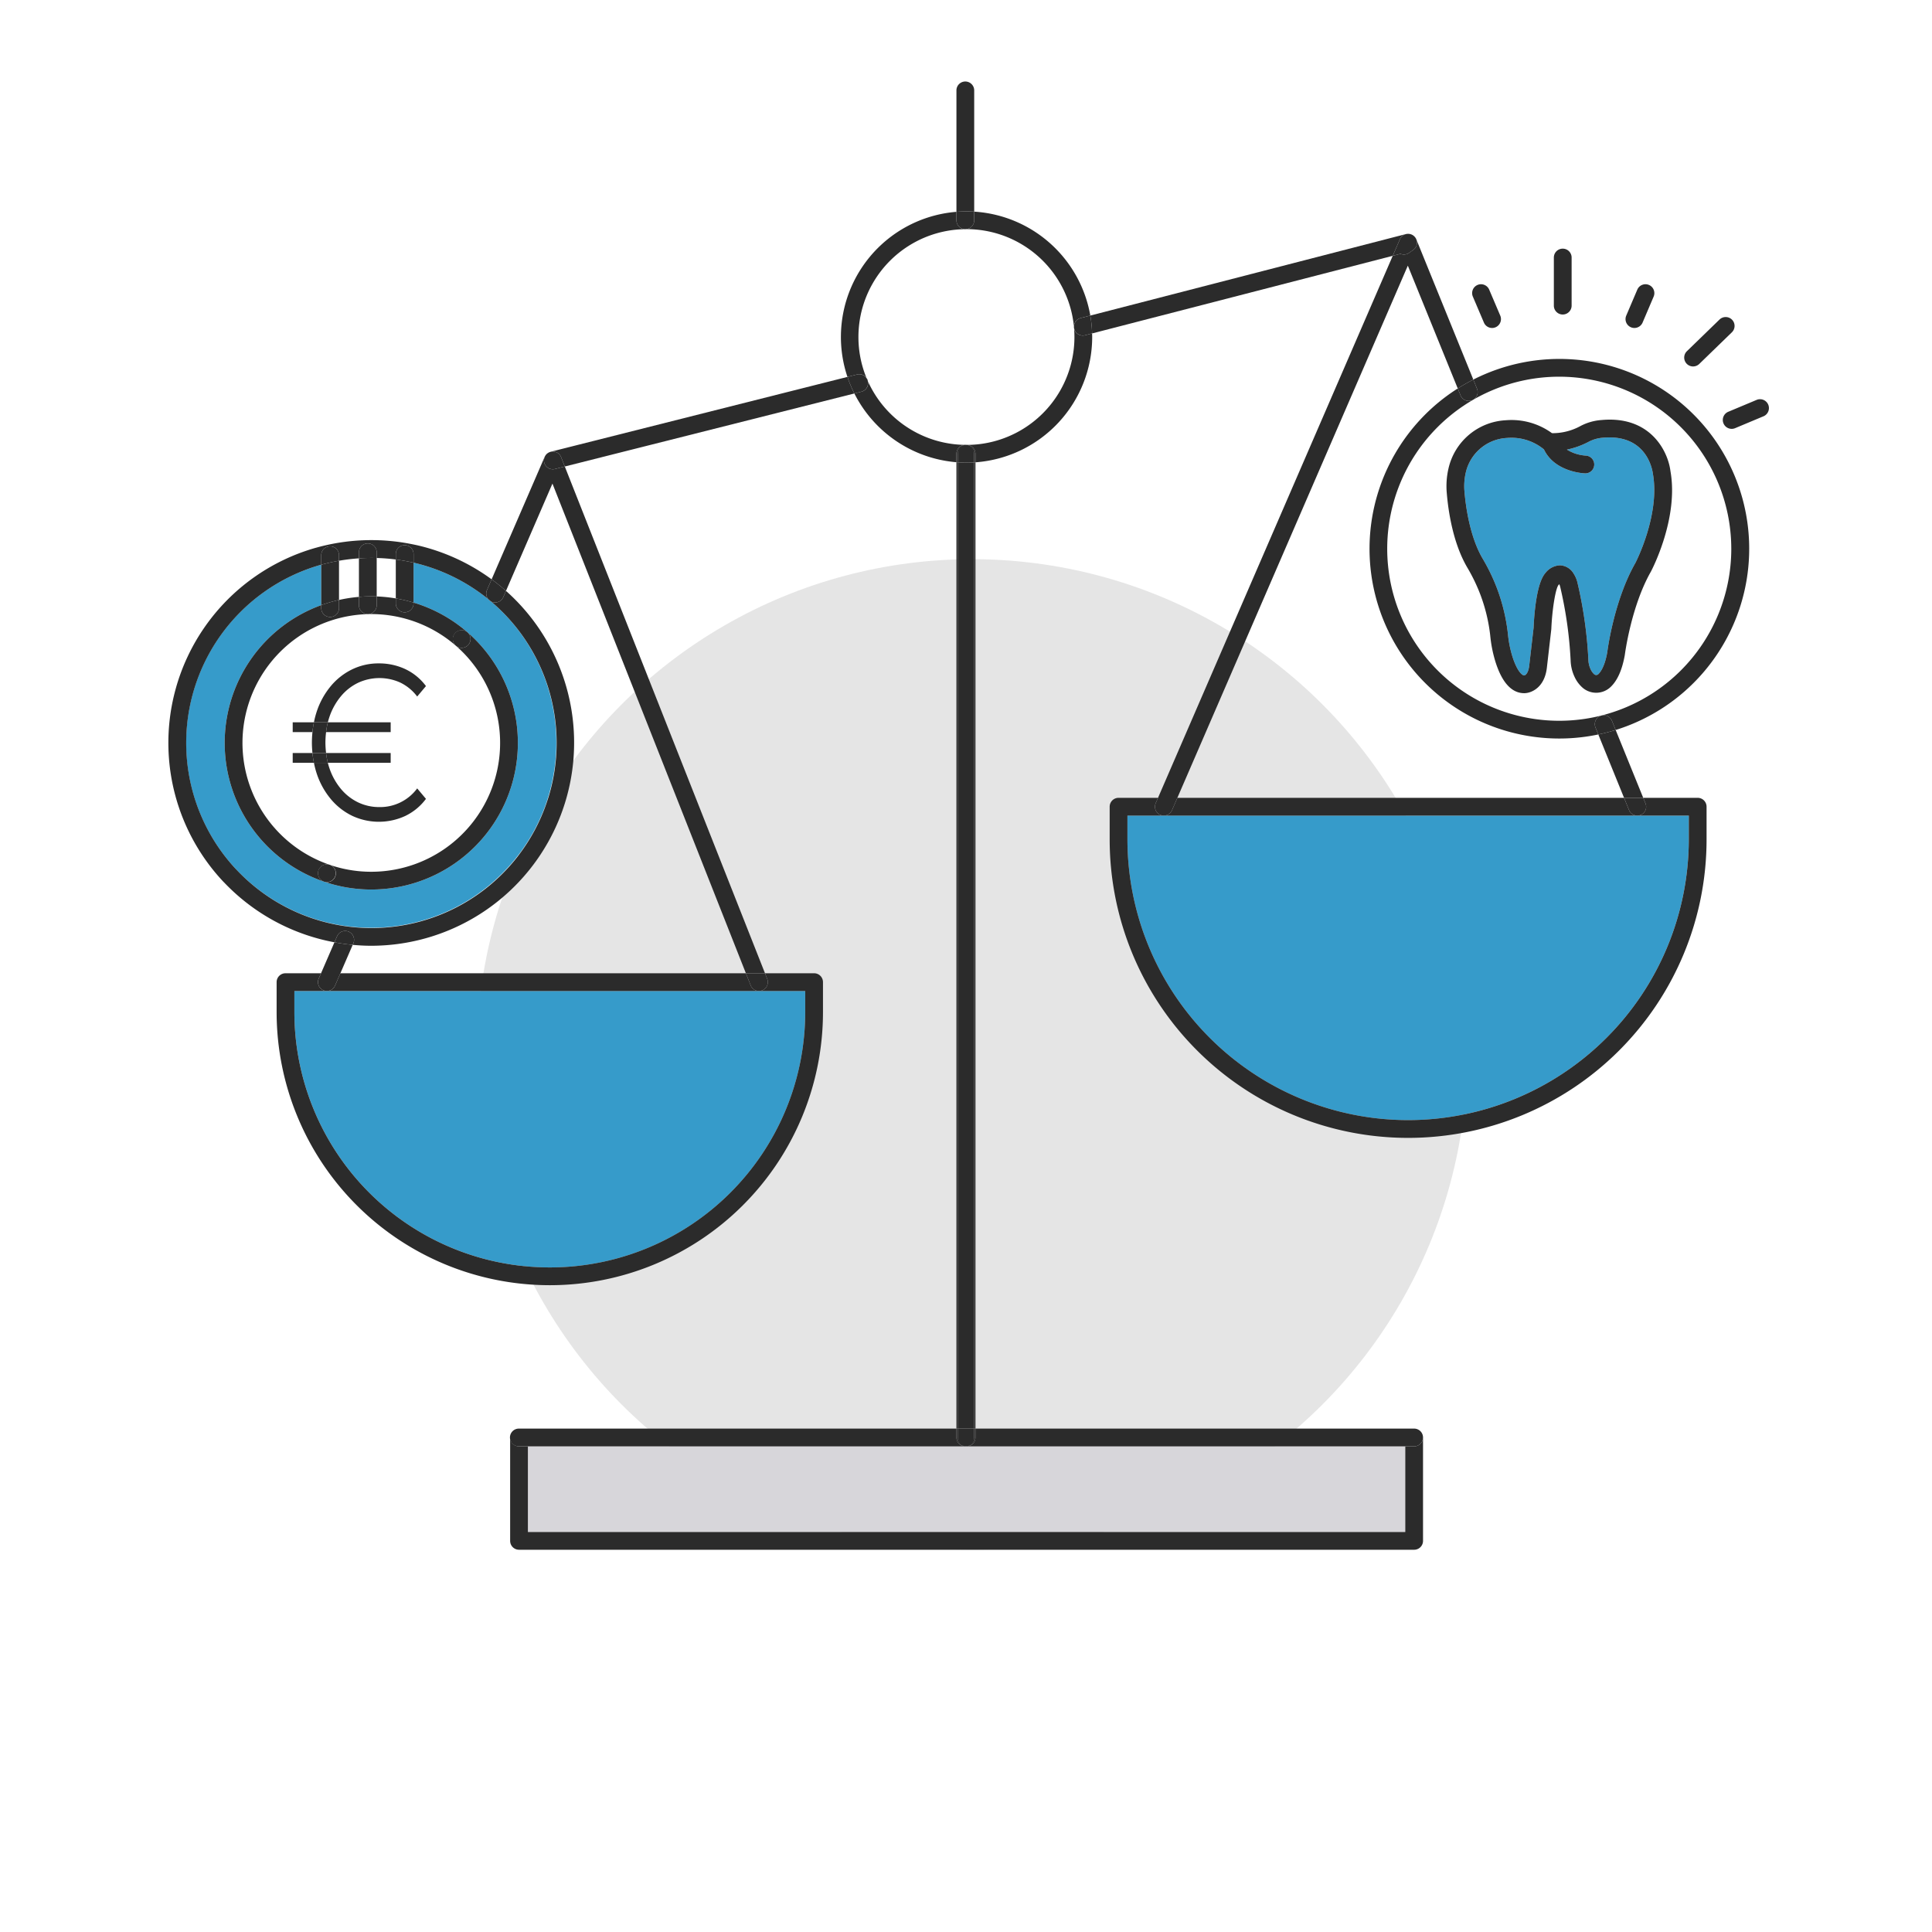 <svg xmlns="http://www.w3.org/2000/svg" viewBox="0 0 500 500"><g data-name="Layer 2"><g data-name="Layer 1"><circle cx="251.56" cy="272.894" r="128.18" style="fill:#e5e5e5"/><path d="M136.621 374.319v22.158h227.061v-22.158H136.621" style="fill:#d7d6da"/><path d="M383.64 144.452a50.5 50.5 0 0 1 3.284 6.56 48.3 48.3 0 0 1 3.325 13.047 29 29 0 0 0 1.1 5.646c1.072 3.497 2.375 5.092 3.132 5.092.407-.054 1.069-.734 1.275-2.466l1.134-9.863c.153-3.499.753-11.586 3.06-14.169a5.02 5.02 0 0 1 3.793-1.995 4.31 4.31 0 0 1 3.548 2.209 7.2 7.2 0 0 1 .946 2.234 111 111 0 0 1 2.836 20.002 6.2 6.2 0 0 0 .574 2.447 3.9 3.9 0 0 0 .973 1.341.8.8 0 0 0 1.05-.087c.58-.558 1.645-2.026 2.289-5.646.05-.426 1.706-13.332 7.262-23.083.032-.059 6.447-12.38 4.55-23.096-.156-1.17-1.685-10.394-13.012-9.335a9.4 9.4 0 0 0-3.592 1.034 21 21 0 0 1-5.656 2.034 10.6 10.6 0 0 0 4.857 1.555 2.298 2.298 0 0 1-.156 4.594c-.327-.01-7.849-.319-10.643-6.195q-.09-.077-.206-.17l-.002-.002a13.2 13.2 0 0 0-8.227-2.842q-.566 0-1.163.05a11.54 11.54 0 0 0-10.637 8.986 15.6 15.6 0 0 0-.328 4.895c.268 3.238 1.254 11.398 4.634 17.223M126.342 155.047a47.9 47.9 0 0 0-19.313-9.43v10.332a37.96 37.96 0 0 1 13.951 7.683l.003.003a37.943 37.943 0 0 1-24.888 66.573 37.5 37.5 0 0 1-12.265-2.047l-.008-.004a37.929 37.929 0 0 1-.684-71.548v-10.455c-.065.018-.132.031-.197.05q-.068.02-.135.034a47.886 47.886 0 0 0-21.783 78.66 2 2 0 0 1 .163.157 47.922 47.922 0 1 0 65.892-69.398 2.3 2.3 0 0 1-.736-.61M301.202 211.078q-.022-.002-.045-.004h-9.377v6.171a72.72 72.72 0 0 0 72.64 72.64h.001a72.72 72.72 0 0 0 72.64-72.64v-6.171h-13.259c-.026 0-.052.007-.078.007-.017 0-.033-.007-.05-.007H301.23q-.014.002-.03.004M76.187 261.91a66.101 66.101 0 1 0 132.203 0v-5.434H76.187Z" style="fill:#369bca"/><path d="M252.122 369.722h.329V119.646c-.11.008-.219.019-.33.025ZM197.258 256.308a2.3 2.3 0 0 1-2.983-1.295l-1.239-3.135H88.093l-1.39 3.206a2.3 2.3 0 0 1-2.11 1.384 2.3 2.3 0 0 1-.913-.19 2.297 2.297 0 0 1-1.194-3.023l.597-1.377h-9.194a2.3 2.3 0 0 0-2.299 2.299v7.732a70.698 70.698 0 1 0 141.397 0v-7.732a2.3 2.3 0 0 0-2.298-2.299H197.98l.572 1.447a2.3 2.3 0 0 1-1.294 2.983m11.132 5.601a66.101 66.101 0 1 1-132.203 0v-5.433H208.39ZM141.28 117.715c.02-.025.036-.054.057-.078q-.029.038-.057.078M127.078 155.657q-.364-.308-.736-.61a2.3 2.3 0 0 0 .736.61M142.402 116.953l.03-.011ZM142.972 125.153l50.064 126.725h4.944l-51.81-131.147-2.537.64a2.287 2.287 0 0 1-2.628-3.213c-.013.026-.034.045-.045.072l-13.728 31.7q1.93 1.414 3.717 2.99ZM141.782 117.249q.045-.029.09-.056-.045.027-.09.056" style="fill:#2b2b2b"/><path d="M194.275 255.013a2.299 2.299 0 1 0 4.277-1.688l-.572-1.447h-4.944ZM91.278 244.528a52 52 0 0 1-4.722-.664l-3.473 8.014h5.01ZM83.68 256.278a2.3 2.3 0 0 0 .913.19 2.3 2.3 0 0 0 2.11-1.384l1.39-3.205h-5.01l-.597 1.376a2.297 2.297 0 0 0 1.194 3.023M301.23 211.074h122.444a2.29 2.29 0 0 1-2.081-1.426l-1.289-3.171H304.702l-1.363 3.147a2.3 2.3 0 0 1-2.108 1.45" style="fill:#2b2b2b"/><path d="M424.588 210.912a2.3 2.3 0 0 1-.786.162h13.259v6.171a72.72 72.72 0 0 1-72.64 72.64h-.001a72.72 72.72 0 0 1-72.64-72.64v-6.171h9.377a2.29 2.29 0 0 1-2.253-2.287 2.4 2.4 0 0 1 .19-.928l.598-1.382h-10.21a2.3 2.3 0 0 0-2.3 2.298v8.47a77.238 77.238 0 0 0 154.476 0v-8.47a2.3 2.3 0 0 0-2.299-2.298h-14.093l.586 1.44a2.3 2.3 0 0 1-1.264 2.995M420.304 206.477h4.962l-7.134-17.56q-2.2.686-4.489 1.163Z" style="fill:#2b2b2b"/><path d="M423.802 211.074h-.128c.017 0 .033.007.05.007.026 0 .052-.006.078-.007M421.593 209.648a2.29 2.29 0 0 0 2.08 1.426h.129a2.284 2.284 0 0 0 2.05-3.156l-.586-1.441h-4.962ZM301.23 211.074h-.073q.023.002.045.004.014-.002.029-.004M366.196 61.36l.003.003ZM364.44 60.512h-.026l-.018.003h.064q-.01-.001-.02-.003M365.746 64.681l-1.084.767a2.29 2.29 0 0 1-2.22.24l-2.002.517-60.748 140.272h5.01L364.346 68.75l12.92 31.787q1.953-1.242 4.027-2.3l-14.75-36.291v-.002a2.296 2.296 0 0 1-.797 2.737M298.904 208.787a2.29 2.29 0 0 0 2.253 2.287h.074a2.3 2.3 0 0 0 2.108-1.45l1.363-3.147h-5.01l-.598 1.382a2.4 2.4 0 0 0-.19.928M224.6 98.58a2.297 2.297 0 0 1-1.666 2.79l-1.826.461a32.56 32.56 0 0 0 26.417 17.791v-2.197a2.297 2.297 0 0 1 2.256-2.294 27.91 27.91 0 0 1 0-55.817 2.297 2.297 0 0 1-2.256-2.295v-2.197a32.486 32.486 0 0 0-28.208 42.72l2.492-.628a2.293 2.293 0 0 1 2.79 1.666M249.894 59.31c.084 0 .166-.006.25-.006a27.918 27.918 0 0 1 0 55.836c-.084 0-.167-.006-.25-.006.074.002.147.013.22.022.013 0 .025-.004.039-.004a2.3 2.3 0 0 1 2.298 2.298v2.196a32.55 32.55 0 0 0 30.206-32.423c0-.312-.014-.62-.023-.929l-1.825.471a2.298 2.298 0 1 1-1.149-4.45l2.513-.65a32.566 32.566 0 0 0-30.051-26.892v2.246a2.296 2.296 0 0 1-2.228 2.292" style="fill:#2b2b2b"/><path d="M250.153 115.152c-.014 0-.026.004-.039.004a2.29 2.29 0 0 1 2.008 2.27v2.245q.165-.011.329-.025v-2.196a2.3 2.3 0 0 0-2.298-2.298M145.208 118.299l.961 2.432 74.94-18.9a32 32 0 0 1-1.792-4.288l-76.81 19.372c-.026.006-.05.02-.075.027a2.5 2.5 0 0 1 .675-.098 2.3 2.3 0 0 1 2.101 1.455M141.337 117.637a2.3 2.3 0 0 1 .445-.388 2.3 2.3 0 0 0-.445.388M141.872 117.193a2.3 2.3 0 0 1 .53-.24 2.3 2.3 0 0 0-.53.24M141.005 118.158a2.3 2.3 0 0 1 .275-.443 2.3 2.3 0 0 0-.275.443" style="fill:#2b2b2b"/><path d="M140.842 119.706a2.297 2.297 0 0 0 2.79 1.665l2.537-.64-.96-2.432a2.3 2.3 0 0 0-2.102-1.455 2.5 2.5 0 0 0-.675.098l-.03.01a2.3 2.3 0 0 0-.53.241q-.045.027-.09.056a2.3 2.3 0 0 0-.445.388c-.021.024-.037.053-.057.078a2.34 2.34 0 0 0-.438 1.99M222.934 101.37a2.298 2.298 0 0 0-1.125-4.456l-2.492.629a32 32 0 0 0 1.791 4.288ZM360.44 66.205l1.865-4.307a2.29 2.29 0 0 1 2.091-1.383 2.3 2.3 0 0 0-.552.064l-81.671 21.087a32.5 32.5 0 0 1 .461 4.628ZM364.46 60.515a2.3 2.3 0 0 1 1.736.845 2.29 2.29 0 0 0-1.736-.845M366.504 61.838a2.3 2.3 0 0 0-.305-.475 2.3 2.3 0 0 1 .344.581c-.015-.035-.023-.071-.039-.106" style="fill:#2b2b2b"/><path d="m362.305 61.898-1.865 4.307 2.001-.516a2.29 2.29 0 0 0 2.221-.241l1.084-.767a2.295 2.295 0 0 0 .453-3.318l-.003-.003a2.3 2.3 0 0 0-1.736-.845h-.064a2.29 2.29 0 0 0-2.09 1.383M278.01 85.114a2.296 2.296 0 0 0 2.8 1.65l1.824-.47a32.5 32.5 0 0 0-.461-4.628l-2.513.648a2.3 2.3 0 0 0-1.65 2.8M249.823 115.127q-.02.001-.042.004.057 0 .112.003c-.023-.001-.046-.007-.07-.007M247.854 119.648l-.33-.026v250.1h.33Z" style="fill:#2b2b2b"/><path d="M247.854 119.648v250.074h4.268v-250.05c-.655.039-1.314.065-1.979.065-.77 0-1.532-.037-2.29-.09" style="fill:#2b2b2b"/><path d="M247.854 117.45a2.297 2.297 0 0 1 2.26-2.294q-.109-.017-.22-.022-.056-.001-.113-.003a2.297 2.297 0 0 0-2.256 2.294v2.197q.165.014.329.026Z" style="fill:#2b2b2b"/><path d="M247.854 117.45v2.197c.757.053 1.519.09 2.29.09.664 0 1.323-.026 1.978-.066v-2.246a2.14 2.14 0 1 0-4.268.025M252.122 54.773V23.345a2.299 2.299 0 0 0-4.597 0v31.477a33 33 0 0 1 2.618-.115c.665 0 1.324.027 1.979.066M249.894 59.31l-.113.004q.021.002.042.004c.024 0 .047-.006.071-.007" style="fill:#2b2b2b"/><path d="m249.78 59.314.114-.003a2.296 2.296 0 0 0 2.228-2.292v-2.246a33 33 0 0 0-1.979-.066c-.882 0-1.754.046-2.618.115v2.197a2.297 2.297 0 0 0 2.256 2.295M380.986 103.587a2.297 2.297 0 0 1-2.995-1.264l-.725-1.786a49.107 49.107 0 0 0 36.377 89.543l-.734-1.807a2.298 2.298 0 0 1 4.259-1.73l.964 2.374a49.116 49.116 0 1 0-36.839-90.68l.957 2.356a2.3 2.3 0 0 1-1.264 2.994m67.07 38.425a44.523 44.523 0 1 1-44.523-44.523 44.57 44.57 0 0 1 44.522 44.523" style="fill:#2b2b2b"/><path d="M414.174 185.279a2.3 2.3 0 0 0-1.265 2.994l.734 1.807q2.284-.48 4.49-1.163l-.965-2.374a2.29 2.29 0 0 0-2.994-1.264M377.991 102.323a2.298 2.298 0 1 0 4.26-1.73l-.958-2.356q-2.072 1.057-4.027 2.3ZM379.664 146.76a46 46 0 0 1 2.996 5.97 43.7 43.7 0 0 1 3.013 11.769 33.6 33.6 0 0 0 1.28 6.55c1.696 5.538 4.23 8.346 7.528 8.346 1.751 0 5.224-1.362 5.841-6.53l1.145-9.954q.009-.082.013-.163c.219-5.1 1.094-10.407 1.853-11.34a3 3 0 0 0 .199-.227 3 3 0 0 1 .24.663 106 106 0 0 1 2.706 19.1 10.7 10.7 0 0 0 1.033 4.259 8.3 8.3 0 0 0 2.242 2.927 5.41 5.41 0 0 0 7.1-.365c1.745-1.672 2.967-4.416 3.65-8.274.015-.124 1.606-12.532 6.747-21.556.296-.558 7.225-13.821 5.065-25.983-.607-5.09-5.137-14.425-17.844-13.249a13.7 13.7 0 0 0-5.434 1.546 15.05 15.05 0 0 1-6.98 1.854c-.138 0-.279-.004-.414-.006a17.78 17.78 0 0 0-11.93-3.338 16.06 16.06 0 0 0-14.851 12.509 20.2 20.2 0 0 0-.438 6.339c.365 4.409 1.53 12.758 5.24 19.152m-.33-24.426a11.54 11.54 0 0 1 10.637-8.987q.597-.05 1.163-.05a13.2 13.2 0 0 1 8.227 2.843l.002.001q.117.094.206.17c2.794 5.877 10.316 6.186 10.643 6.196a2.298 2.298 0 0 0 .156-4.594 10.6 10.6 0 0 1-4.858-1.555 21 21 0 0 0 5.657-2.034 9.4 9.4 0 0 1 3.592-1.034c11.327-1.06 12.856 8.165 13.012 9.335 1.897 10.715-4.518 23.037-4.55 23.096-5.556 9.75-7.213 22.656-7.262 23.083-.644 3.62-1.71 5.088-2.29 5.646a.8.8 0 0 1-1.05.087 3.9 3.9 0 0 1-.972-1.34 6.2 6.2 0 0 1-.574-2.448 111 111 0 0 0-2.836-20.002 7.2 7.2 0 0 0-.946-2.234 4.31 4.31 0 0 0-3.548-2.209 5.02 5.02 0 0 0-3.794 1.995c-2.306 2.583-2.906 10.67-3.059 14.169l-1.134 9.863c-.206 1.731-.868 2.412-1.275 2.466-.757 0-2.06-1.595-3.132-5.092a29 29 0 0 1-1.1-5.646 48.3 48.3 0 0 0-3.325-13.047 50.5 50.5 0 0 0-3.284-6.56c-3.38-5.825-4.366-13.985-4.634-17.224a15.6 15.6 0 0 1 .328-4.894M404.434 81.396a2.3 2.3 0 0 0 2.3-2.299V66.651a2.299 2.299 0 0 0-4.599 0v12.446a2.3 2.3 0 0 0 2.3 2.299M384.036 83.483a2.298 2.298 0 0 0 4.229-1.802l-2.863-6.722a2.298 2.298 0 1 0-4.229 1.802ZM422.084 84.697a2.3 2.3 0 0 0 3.015-1.214l2.863-6.722a2.298 2.298 0 0 0-4.229-1.802l-2.863 6.722a2.3 2.3 0 0 0 1.214 3.016M438.17 94.837a2.3 2.3 0 0 0 1.6-.65l8.465-8.214a2.299 2.299 0 0 0-3.203-3.298l-8.463 8.214a2.298 2.298 0 0 0 1.6 3.948M446.038 109.576a2.3 2.3 0 0 0 3.008 1.233l7.28-3.05a2.299 2.299 0 1 0-1.774-4.24l-7.28 3.049a2.3 2.3 0 0 0-1.234 3.008M104.73 158.47a2.3 2.3 0 0 1-2.299-2.3v-1.301a38 38 0 0 0-4.942-.509v2.27a2.299 2.299 0 1 1-4.598 0v-2.156a38 38 0 0 0-5.155.794v2.113a2.299 2.299 0 1 1-4.598 0v-.772a37.929 37.929 0 0 0 .684 71.548 2.298 2.298 0 0 1 1.499-4.344l-.002-.001a33.338 33.338 0 1 1 32.647-56.708h.002l-.005-.003a2.299 2.299 0 0 1 3.02-3.466l-.003-.003a37.96 37.96 0 0 0-13.951-7.683v.222a2.3 2.3 0 0 1-2.3 2.298" style="fill:#2b2b2b"/><path d="M91.175 211.146a16.26 16.26 0 0 0 13.694.028 14.5 14.5 0 0 0 5.37-4.431l-2.27-2.706a11.91 11.91 0 0 1-9.746 4.834 12.6 12.6 0 0 1-5.582-1.236 13.3 13.3 0 0 1-4.447-3.512 16.7 16.7 0 0 1-2.933-5.297c-.159-.458-.293-.93-.415-1.41h-3.603a23 23 0 0 0 .776 2.937 20.2 20.2 0 0 0 3.644 6.503 16.6 16.6 0 0 0 5.512 4.29M101.108 189.473v-2.533H84.845a20 20 0 0 0-.454 2.533Z" style="fill:#2b2b2b"/><path d="M84.845 186.94h-3.602a25 25 0 0 0-.38 2.533h3.528a20 20 0 0 1 .454-2.533M84.219 192.178a23 23 0 0 1 .172-2.705h-3.529a28 28 0 0 0-.143 2.705c0 .927.058 1.823.143 2.705h3.529a23 23 0 0 1-.172-2.705M101.108 197.417v-2.534H84.391a20 20 0 0 0 .454 2.534Z" style="fill:#2b2b2b"/><path d="M84.39 194.883h-3.528a25 25 0 0 0 .38 2.534h3.603a20 20 0 0 1-.454-2.534M85.26 185.529a16.7 16.7 0 0 1 2.934-5.295 13.25 13.25 0 0 1 4.447-3.512 13.09 13.09 0 0 1 10.857-.116 12 12 0 0 1 4.47 3.655l2.27-2.704a14.2 14.2 0 0 0-5.37-4.404 16 16 0 0 0-6.835-1.468 15.6 15.6 0 0 0-6.858 1.525 16.6 16.6 0 0 0-5.512 4.289 20.2 20.2 0 0 0-3.644 6.505 23 23 0 0 0-.776 2.936h3.602c.123-.48.257-.952.415-1.411" style="fill:#2b2b2b"/><path d="M75.752 194.883v2.534h5.49a25 25 0 0 1-.38-2.534ZM75.752 186.94v2.533h5.11a25 25 0 0 1 .38-2.533ZM121.21 166.875a2.3 2.3 0 0 1-3.242.23 33.346 33.346 0 0 1-21.873 58.506 32.9 32.9 0 0 1-10.766-1.796l-.008-.002a2.298 2.298 0 1 1-1.48 4.35l-.019-.006.008.004a37.5 37.5 0 0 0 12.265 2.047 37.943 37.943 0 0 0 24.888-66.573 2.3 2.3 0 0 1 .226 3.24" style="fill:#2b2b2b"/><path d="M57.818 228.201a2 2 0 0 0 .17.162 52.63 52.63 0 0 0 28.568 15.501l.672-1.551a2.298 2.298 0 0 1 4.218 1.829l-.168.386c1.597.148 3.203.235 4.817.235a52.564 52.564 0 0 0 34.853-91.843l-.702 1.62a2.3 2.3 0 0 1-3.023 1.198c-.051-.022-.095-.055-.145-.08a47.927 47.927 0 1 1-65.892 69.397 2 2 0 0 0-.163-.157 47.91 47.91 0 0 1 21.783-78.66q.067-.014.135-.034c.065-.019.132-.032.197-.05v-2.47a2.299 2.299 0 1 1 4.598 0v1.435a49 49 0 0 1 5.155-.618v-1.568a2.299 2.299 0 1 1 4.598 0v1.478a48 48 0 0 1 4.942.384v-1.403a2.299 2.299 0 1 1 4.598 0v2.225a47.9 47.9 0 0 1 19.313 9.43 2.29 2.29 0 0 1-.316-2.332l1.206-2.785a52.6 52.6 0 0 0-19.336-8.834l-.025-.006a85 85 0 0 0-2.104-.423 52.95 52.95 0 0 0-23.957 1.08q-.074.016-.146.036a52.482 52.482 0 0 0-23.846 86.418" style="fill:#2b2b2b"/><path d="M126.342 155.047q.372.302.736.61c.05.026.094.059.145.081a2.3 2.3 0 0 0 3.023-1.197l.703-1.621q-1.784-1.577-3.717-2.99l-1.206 2.785a2.29 2.29 0 0 0 .316 2.332M91.446 244.142a2.298 2.298 0 0 0-4.218-1.83l-.672 1.552c1.56.29 3.135.516 4.722.664ZM117.74 163.858a2.3 2.3 0 0 0 .223 3.243l.005.004a2.299 2.299 0 1 0-.227-3.247M84.58 228.286a2.3 2.3 0 1 0-.758-.13l.019.008a2.3 2.3 0 0 0 .739.122M107.029 155.949v-10.332c-.05-.011-.099-.026-.149-.037-.65-.14-1.3-.268-1.966-.395a47 47 0 0 0-2.483-.39v10.074a38 38 0 0 1 4.598 1.08" style="fill:#2b2b2b"/><path d="M102.431 156.17a2.299 2.299 0 1 0 4.598 0v-.221a38 38 0 0 0-4.598-1.08ZM106.88 145.58c.05.011.099.026.149.037v-2.225a2.299 2.299 0 1 0-4.598 0v1.403c.831.11 1.66.236 2.483.39a83 83 0 0 1 1.966.395M96.095 154.328c.466 0 .93.015 1.394.032v-9.95q-2.299-.064-4.598.091v9.973a38 38 0 0 1 3.204-.146" style="fill:#2b2b2b"/><path d="M95.19 158.929a2.3 2.3 0 0 0 2.299-2.3v-2.27a38 38 0 0 0-1.394-.03c-1.08 0-2.147.056-3.204.145v2.156a2.3 2.3 0 0 0 2.299 2.299M97.489 144.41v-1.477a2.299 2.299 0 1 0-4.598 0v1.568q2.297-.153 4.598-.09M87.736 155.268v-10.149a48 48 0 0 0-4.598 1.035v10.455a38 38 0 0 1 4.598-1.341" style="fill:#2b2b2b"/><path d="M85.437 159.68a2.3 2.3 0 0 0 2.299-2.299v-2.113a38 38 0 0 0-4.598 1.34v.773a2.3 2.3 0 0 0 2.3 2.299M87.736 143.684a2.299 2.299 0 1 0-4.598 0v2.47a48 48 0 0 1 4.598-1.035ZM365.98 374.32h-2.298v22.157h-227.06v-22.158h-2.299a2.3 2.3 0 0 1-2.299-2.298v26.754a2.3 2.3 0 0 0 2.299 2.299h231.658a2.3 2.3 0 0 0 2.298-2.299v-26.754a2.3 2.3 0 0 1-2.298 2.298" style="fill:#2b2b2b"/><path d="M250.153 374.32c-.057 0-.11-.013-.165-.017-.056.004-.108.016-.165.016ZM250.153 374.32H365.98a2.299 2.299 0 0 0 0-4.598H252.45v2.3a2.3 2.3 0 0 1-2.298 2.297M134.323 374.32h115.5a2.3 2.3 0 0 1-2.298-2.299v-2.299H134.323a2.299 2.299 0 1 0 0 4.597" style="fill:#2b2b2b"/><path d="M252.122 372.021a2.29 2.29 0 0 1-2.134 2.282c.055.004.108.016.165.016a2.3 2.3 0 0 0 2.298-2.298v-2.299h-.33ZM249.823 374.32c.057 0 .11-.013.165-.017a2.29 2.29 0 0 1-2.134-2.282v-2.299h-.33v2.3a2.3 2.3 0 0 0 2.299 2.297" style="fill:#2b2b2b"/><path d="M247.854 372.021a2.139 2.139 0 1 0 4.268 0v-2.299h-4.268Z" style="fill:#2b2b2b"/><path d="M0 0h500v500H0z" style="fill:none"/></g></g></svg>